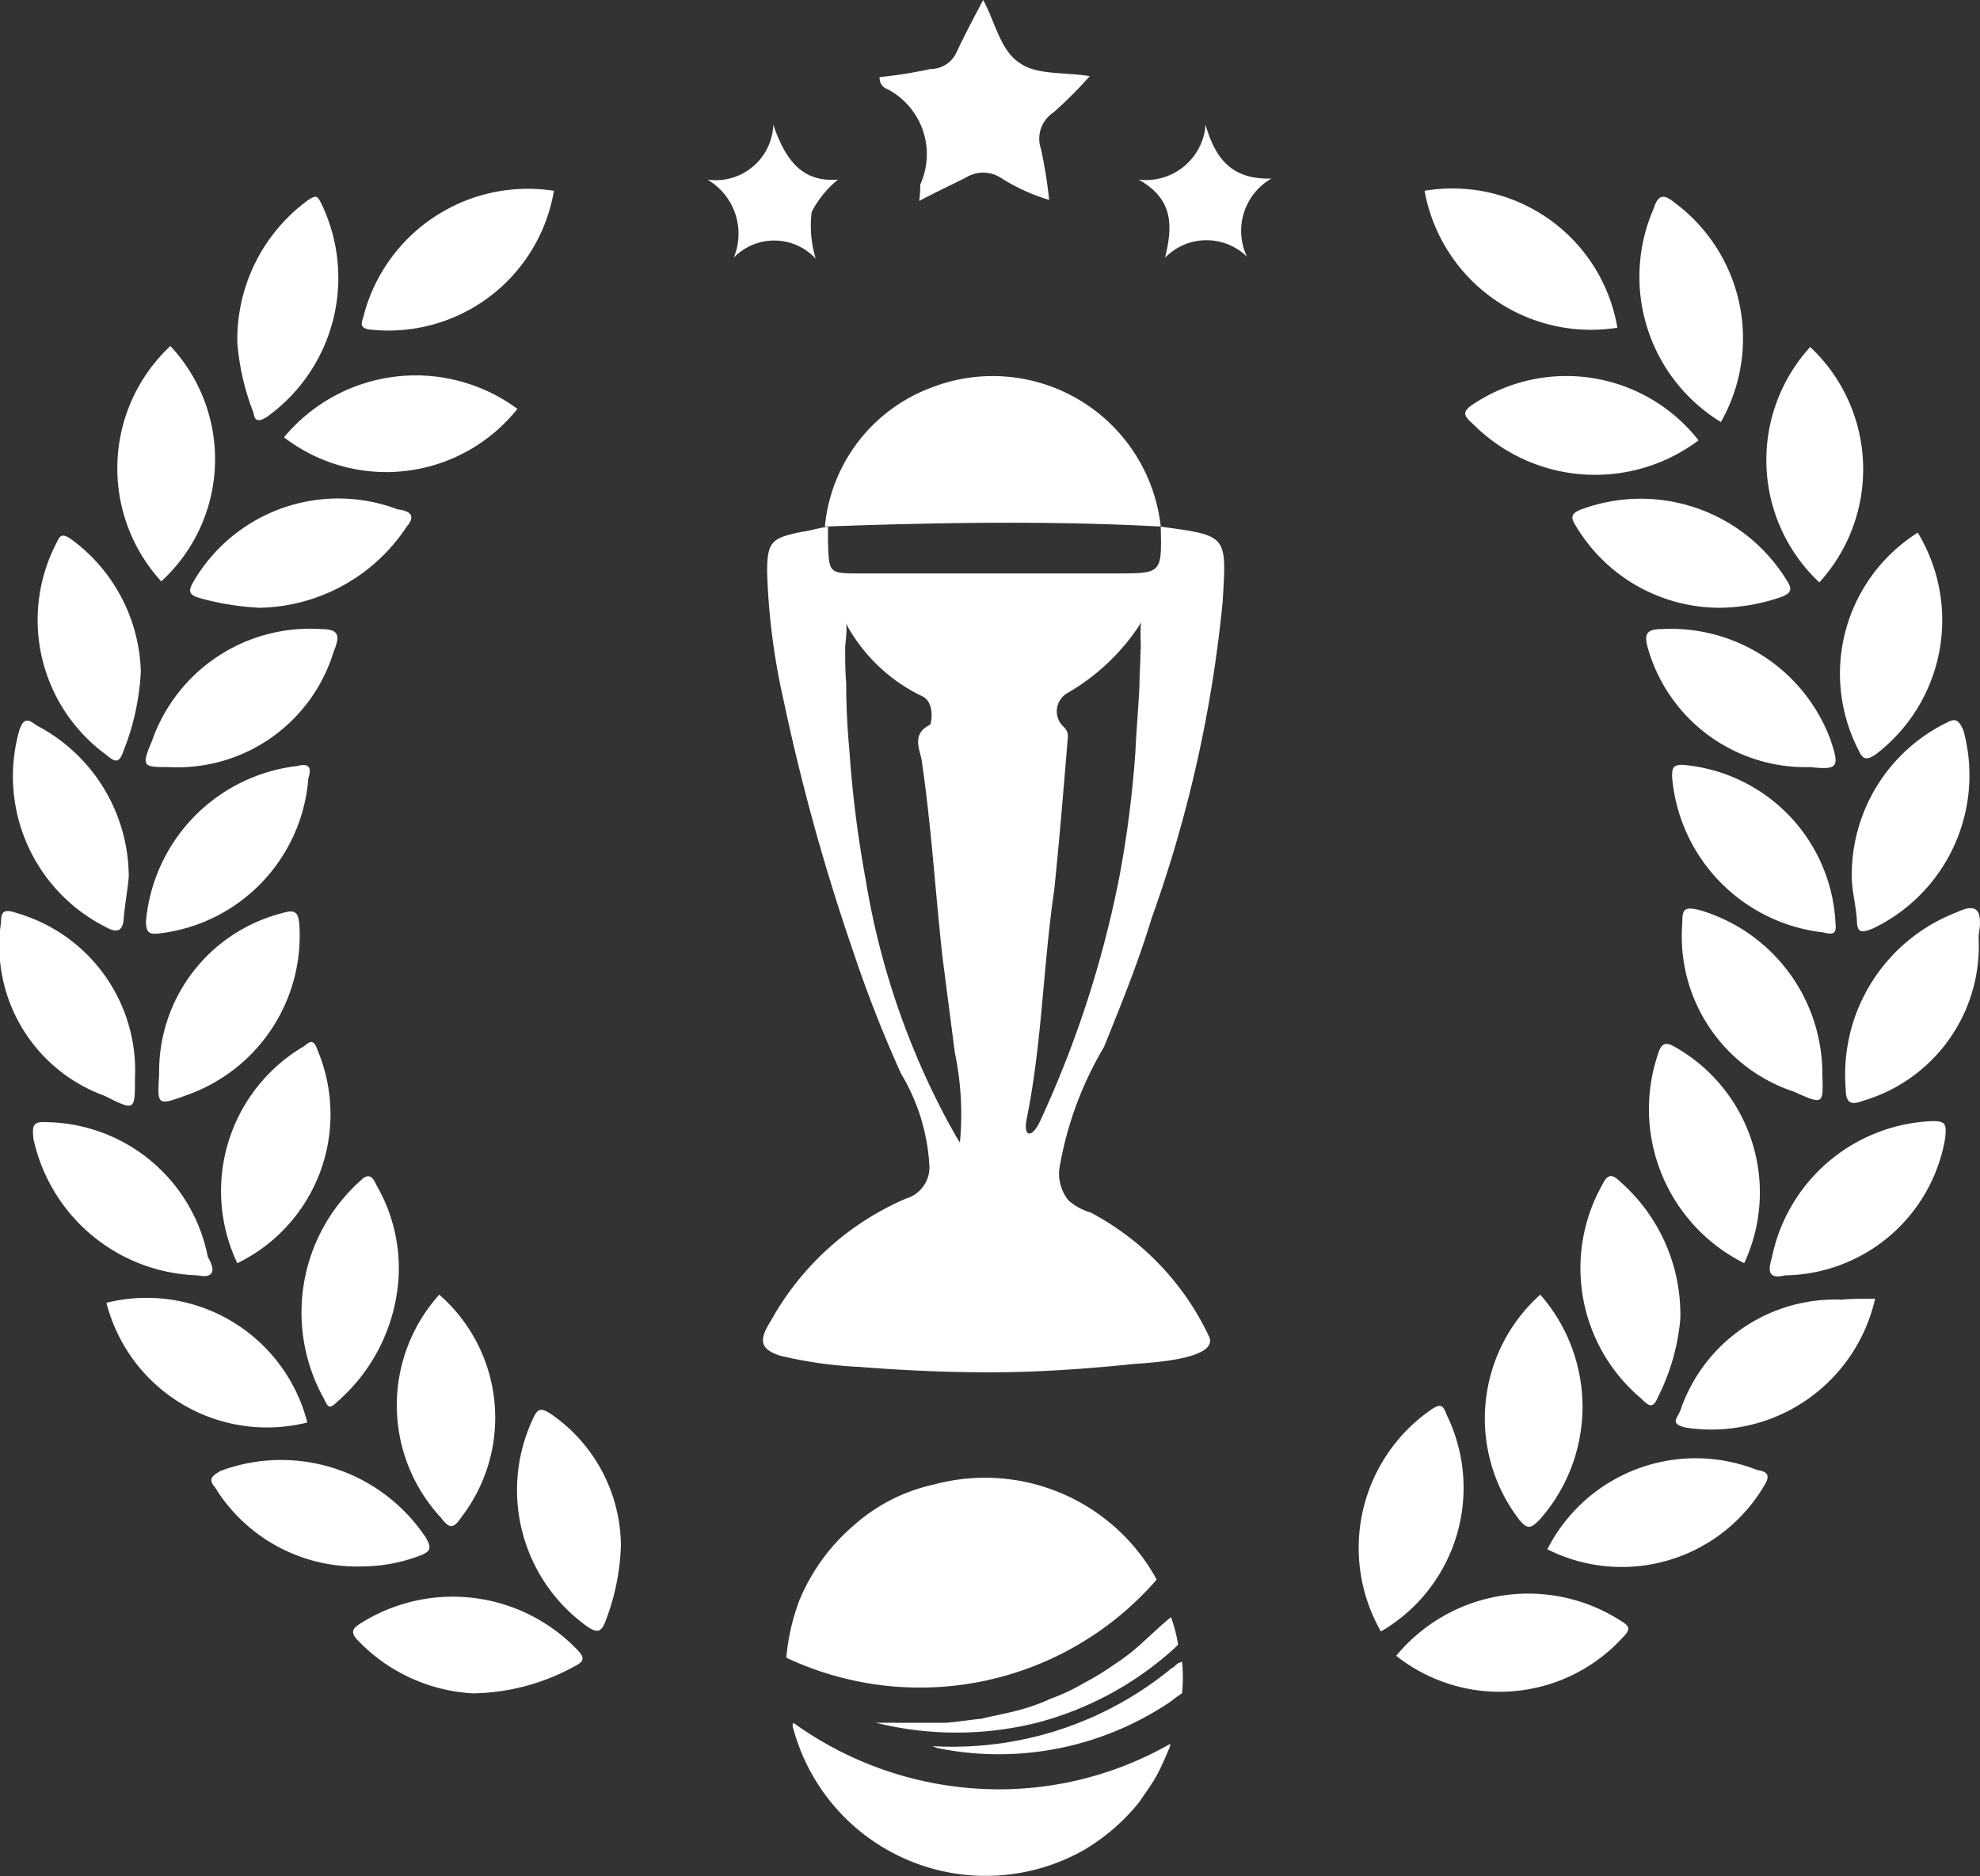 <svg id="Group_23416" data-name="Group 23416" xmlns="http://www.w3.org/2000/svg" width="38.643" height="36.621" viewBox="0 0 38.643 36.621">
  <rect x="0" y="0" width="38.643" height="36.621" fill="#333333" stroke="none"/>
  <g id="Group_14693" data-name="Group 14693" transform="translate(0)">
    <g id="Group_14692" data-name="Group 14692" transform="translate(15.344 28.85)">
      <path id="Path_51077" data-name="Path 51077" d="M793.972,1432.3a6.12,6.12,0,0,1-7.229,1.525A4.252,4.252,0,0,1,787,1432.7a3.9,3.9,0,0,1,1.069-1.466,3.463,3.463,0,0,1,1.565-.792A3.819,3.819,0,0,1,793.972,1432.3Z" transform="translate(-786.741 -1430.318)" fill="#fff"/>
      <path id="Path_51078" data-name="Path 51078" d="M787.936,1475.243a6.869,6.869,0,0,0,3.624,1.287,6.733,6.733,0,0,0,3.723-.872c.02.02,0,.02,0,.059-.079.178-.159.377-.257.555s-.218.336-.337.515a3.976,3.976,0,0,1-1.069.931,3.89,3.89,0,0,1-5.684-2.357.128.128,0,0,1,0-.119Z" transform="translate(-787.796 -1470.465)" fill="#fff"/>
      <path id="Path_51079" data-name="Path 51079" d="M803.8,1457.937h.713c.238-.019.475-.059.693-.079.238-.059.475-.1.693-.158a3.876,3.876,0,0,0,.673-.238,3.679,3.679,0,0,0,.634-.3,5.1,5.1,0,0,0,.614-.376,3.82,3.82,0,0,0,.554-.436c.178-.158.337-.317.535-.475a2.969,2.969,0,0,1,.139.535l-.079.079a6.4,6.4,0,0,1-2.674,1.446,6.515,6.515,0,0,1-3.149,0Z" transform="translate(-801.399 -1453.159)" fill="#fff"/>
      <path id="Path_51080" data-name="Path 51080" d="M813.572,1465.714a6.728,6.728,0,0,0,4.674-1.525c.059-.02.079-.079.139-.1.02,0,.02-.02.059-.02a3.134,3.134,0,0,1,0,.614,2.02,2.02,0,0,0-.218.158,5.986,5.986,0,0,1-4.555.911Z" transform="translate(-810.718 -1460.481)" fill="#fff"/>
    </g>
    <path id="Path_51081" data-name="Path 51081" d="M790.235,1255.7h0c1.307.178,1.287.158,1.208,1.465a25.6,25.6,0,0,1-1.386,6.179c-.258.851-.594,1.683-.931,2.515a6.871,6.871,0,0,0-.871,2.377.838.838,0,0,0,.178.614,1.135,1.135,0,0,0,.435.238,5.281,5.281,0,0,1,2.3,2.4c.257.475-1.228.535-1.446.555-.772.079-1.545.139-2.337.158-1.01.02-2.02-.02-3.03-.1a8.241,8.241,0,0,1-1.545-.218c-.436-.139-.4-.337-.178-.693a5.494,5.494,0,0,1,2.634-2.376.636.636,0,0,0,.455-.614,3.9,3.9,0,0,0-.554-1.822,24.624,24.624,0,0,1-.931-2.376,41.193,41.193,0,0,1-1.366-4.932,13.033,13.033,0,0,1-.317-2.476c0-.594.079-.673.673-.792.159-.02.337-.079.515-.1v.317c.02.594.02.594.633.594H789.4C790.255,1256.61,790.255,1256.61,790.235,1255.7Zm-6.159,1.862c.059.079,0,.4,0,.515,0,.218,0,.436.02.673,0,.436.02.852.06,1.287a22.122,22.122,0,0,0,.317,2.535,15.145,15.145,0,0,0,1.624,4.773c.079.138.139.257.218.376a5.868,5.868,0,0,0-.1-1.763q-.119-.921-.238-1.842c-.139-1.247-.218-2.555-.4-3.8-.02-.238-.238-.554.158-.752.02-.02.1-.436-.158-.555A3.315,3.315,0,0,1,784.076,1257.561Zm5.783,0a4.173,4.173,0,0,1-1.446,1.386.412.412,0,0,0-.1.634c.158.139.1.238.1.337-.079.951-.158,1.921-.257,2.872-.218,1.485-.238,2.99-.535,4.456-.079.376.1.4.258.059a20.846,20.846,0,0,0,1.545-4.753,21.089,21.089,0,0,0,.317-2.475c.02-.436.059-.851.079-1.287,0-.218.02-.436.02-.673C789.859,1258.056,789.819,1257.679,789.859,1257.561Z" transform="translate(-767.581 -1245.42)" fill="#fff"/>
    <path id="Path_51082" data-name="Path 51082" d="M793.834,1230.942a3.216,3.216,0,0,1,2.079-2.713,3.3,3.3,0,0,1,4.476,2.713h0C798.231,1230.824,796.012,1230.863,793.834,1230.942Z" transform="translate(-777.735 -1220.664)" fill="#fff"/>
    <path id="Path_51083" data-name="Path 51083" d="M804.661,1162.976a2.206,2.206,0,0,0,.02-.317,1.434,1.434,0,0,0-.634-1.861.227.227,0,0,1-.158-.238,8.54,8.54,0,0,0,.99-.158.556.556,0,0,0,.515-.337c.159-.337.337-.673.515-1.01.238.436.337.99.713,1.228.317.238.872.178,1.367.258a8.043,8.043,0,0,1-.713.713.611.611,0,0,0-.237.713,9.5,9.5,0,0,1,.158.99,3.732,3.732,0,0,1-.951-.436.635.635,0,0,0-.673,0C805.335,1162.64,805,1162.8,804.661,1162.976Z" transform="translate(-786.721 -1159.055)" fill="#fff"/>
    <path id="Path_51084" data-name="Path 51084" d="M716.125,1396.662a3.185,3.185,0,0,1,.436,4.337c-.158.237-.238.237-.4.019A3.225,3.225,0,0,1,716.125,1396.662Z" transform="translate(-707.552 -1371.391)" fill="#fff"/>
    <path id="Path_51085" data-name="Path 51085" d="M739.311,1420.464a4.471,4.471,0,0,1-.317,1.525c-.079.178-.158.178-.317.079a3.273,3.273,0,0,1-1.069-4.1c.079-.178.158-.178.317-.079A3.146,3.146,0,0,1,739.311,1420.464Z" transform="translate(-727.193 -1390.303)" fill="#fff"/>
    <path id="Path_51086" data-name="Path 51086" d="M892.19,1421.489a3.283,3.283,0,0,1,.99-4.337c.237-.159.237,0,.317.158A3.242,3.242,0,0,1,892.19,1421.489Z" transform="translate(-865.239 -1389.644)" fill="#fff"/>
    <path id="Path_51087" data-name="Path 51087" d="M916.076,1396.662a3.318,3.318,0,0,1-.02,4.4c-.178.178-.238.178-.4-.02A3.241,3.241,0,0,1,916.076,1396.662Z" transform="translate(-886.015 -1371.391)" fill="#fff"/>
    <path id="Path_51088" data-name="Path 51088" d="M683.418,1354.613a3.278,3.278,0,0,1,1.307-4.239c.1-.079.178-.158.258.079A3.231,3.231,0,0,1,683.418,1354.613Z" transform="translate(-678.786 -1329.956)" fill="#fff"/>
    <path id="Path_51089" data-name="Path 51089" d="M947.009,1354.932a3.36,3.36,0,0,1-1.683-4.08c.079-.257.178-.238.4-.1A3.263,3.263,0,0,1,947.009,1354.932Z" transform="translate(-912.968 -1330.276)" fill="#fff"/>
    <path id="Path_51090" data-name="Path 51090" d="M712.6,1193.8a3.276,3.276,0,0,1-3.545,2.713c-.317-.02-.178-.178-.158-.317A3.314,3.314,0,0,1,712.6,1193.8Z" transform="translate(-701.789 -1190.076)" fill="#fff"/>
    <path id="Path_51091" data-name="Path 51091" d="M907.648,1196.329a3.3,3.3,0,0,1-3.763-2.673A3.266,3.266,0,0,1,907.648,1196.329Z" transform="translate(-876.082 -1189.932)" fill="#fff"/>
    <path id="Path_51092" data-name="Path 51092" d="M678.712,1252.728a5.273,5.273,0,0,1-1.129-.178c-.317-.079-.258-.178-.1-.436a3.272,3.272,0,0,1,3.921-1.307c.158.02.4.079.178.337A3.514,3.514,0,0,1,678.712,1252.728Z" transform="translate(-673.644 -1240.865)" fill="#fff"/>
    <path id="Path_51093" data-name="Path 51093" d="M933.917,1252.693a3.269,3.269,0,0,1-2.832-1.6c-.1-.158-.1-.238.1-.317a3.343,3.343,0,0,1,4.02,1.386c.1.158.1.238-.1.317A3.787,3.787,0,0,1,933.917,1252.693Z" transform="translate(-900.331 -1240.83)" fill="#fff"/>
    <path id="Path_51094" data-name="Path 51094" d="M952.509,1302.527c.02.178-.02.238-.238.178a3.335,3.335,0,0,1-2.951-3.03c0-.158,0-.257.238-.238A3.259,3.259,0,0,1,952.509,1302.527Z" transform="translate(-916.686 -1284.505)" fill="#fff"/>
    <path id="Path_51095" data-name="Path 51095" d="M947.749,1277.2a3.2,3.2,0,0,1-3.149-2.258c-.1-.317-.079-.436.257-.436a3.322,3.322,0,0,1,3.288,2.159C948.323,1277.2,948.3,1277.259,947.749,1277.2Z" transform="translate(-912.42 -1262.227)" fill="#fff"/>
    <path id="Path_51096" data-name="Path 51096" d="M669.661,1277.2c-.515,0-.555,0-.337-.515a3.263,3.263,0,0,1,3.288-2.179c.336,0,.4.1.257.436A3.184,3.184,0,0,1,669.661,1277.2Z" transform="translate(-666.356 -1262.227)" fill="#fff"/>
    <path id="Path_51097" data-name="Path 51097" d="M709.606,1453.983a3.363,3.363,0,0,1-2.238-1.03c-.158-.158-.1-.238.02-.317a3.367,3.367,0,0,1,4.238.475c.158.159.178.238-.02.337A4.221,4.221,0,0,1,709.606,1453.983Z" transform="translate(-700.38 -1420.93)" fill="#fff"/>
    <path id="Path_51098" data-name="Path 51098" d="M672.426,1299.722a3.3,3.3,0,0,1-2.911,3.03c-.178.02-.258,0-.258-.238a3.353,3.353,0,0,1,2.951-3.03C672.426,1299.425,672.5,1299.5,672.426,1299.722Z" transform="translate(-666.408 -1284.532)" fill="#fff"/>
    <path id="Path_51099" data-name="Path 51099" d="M898.671,1452.743a3.342,3.342,0,0,1,4.4-.673c.159.1.178.158.02.317A3.253,3.253,0,0,1,898.671,1452.743Z" transform="translate(-871.422 -1420.423)" fill="#fff"/>
    <path id="Path_51100" data-name="Path 51100" d="M967.5,1367.829c-.317.079-.337-.079-.257-.337a3.33,3.33,0,0,1,3.149-2.674c.257,0,.257.079.238.317A3.215,3.215,0,0,1,967.5,1367.829Z" transform="translate(-932.664 -1342.935)" fill="#fff"/>
    <path id="Path_51101" data-name="Path 51101" d="M944.97,1199.576a3.325,3.325,0,0,1-1.307-4.179c.1-.317.238-.238.436-.079A3.3,3.3,0,0,1,944.97,1199.576Z" transform="translate(-911.384 -1191.338)" fill="#fff"/>
    <path id="Path_51102" data-name="Path 51102" d="M686.013,1198.022a3.37,3.37,0,0,1,1.386-2.792c.158-.1.178-.079.257.079a3.339,3.339,0,0,1-1.069,4.159c-.158.1-.238.08-.257-.079A4.811,4.811,0,0,1,686.013,1198.022Z" transform="translate(-681.381 -1191.328)" fill="#fff"/>
    <path id="Path_51103" data-name="Path 51103" d="M953.889,1329.048c.02.594.02.594-.555.337a3.192,3.192,0,0,1-2.178-3.287c0-.258.02-.337.337-.258A3.333,3.333,0,0,1,953.889,1329.048Z" transform="translate(-918.323 -1308.076)" fill="#fff"/>
    <path id="Path_51104" data-name="Path 51104" d="M671.555,1329.52a3.19,3.19,0,0,1,2.4-3.149c.257-.079.317-.02.337.238a3.3,3.3,0,0,1-2.179,3.307C671.516,1330.134,671.516,1330.134,671.555,1329.52Z" transform="translate(-668.449 -1308.547)" fill="#fff"/>
    <path id="Path_51105" data-name="Path 51105" d="M651.733,1367.975a3.381,3.381,0,0,1-3.208-2.673c-.02-.238-.02-.337.257-.317a3.257,3.257,0,0,1,3.149,2.634C652.03,1367.777,652.13,1368.055,651.733,1367.975Z" transform="translate(-647.874 -1343.081)" fill="#fff"/>
    <path id="Path_51106" data-name="Path 51106" d="M664.854,1227.148a3.269,3.269,0,0,1,.178-4.594A3.233,3.233,0,0,1,664.854,1227.148Z" transform="translate(-661.707 -1215.8)" fill="#fff"/>
    <path id="Path_51107" data-name="Path 51107" d="M967.449,1222.739a3.274,3.274,0,0,1,.178,4.595A3.274,3.274,0,0,1,967.449,1222.739Z" transform="translate(-932.12 -1215.966)" fill="#fff"/>
    <path id="Path_51108" data-name="Path 51108" d="M645.1,1329.523c0,.634,0,.634-.594.337a3.116,3.116,0,0,1-2.02-3.386c0-.238.079-.258.317-.178A3.2,3.2,0,0,1,645.1,1329.523Z" transform="translate(-642.466 -1308.471)" fill="#fff"/>
    <path id="Path_51109" data-name="Path 51109" d="M983.71,1326.351a3.146,3.146,0,0,1-2.258,3.149c-.257.1-.337.02-.337-.238a3.391,3.391,0,0,1,2.178-3.446c.337-.159.475-.079.436.317A1.068,1.068,0,0,0,983.71,1326.351Z" transform="translate(-945.093 -1308.013)" fill="#fff"/>
    <path id="Path_51110" data-name="Path 51110" d="M684.153,1429.1a3.243,3.243,0,0,1-2.832-1.545c-.158-.178-.02-.237.1-.317a3.389,3.389,0,0,1,4.02,1.307c.1.178.1.257-.1.336A3.249,3.249,0,0,1,684.153,1429.1Z" transform="translate(-677.125 -1398.524)" fill="#fff"/>
    <path id="Path_51111" data-name="Path 51111" d="M926.417,1428.47a3.247,3.247,0,0,1,4.1-1.545c.159.02.257.079.159.257A3.228,3.228,0,0,1,926.417,1428.47Z" transform="translate(-896.218 -1398.229)" fill="#fff"/>
    <path id="Path_51112" data-name="Path 51112" d="M699.648,1376.876a3.5,3.5,0,0,1-1.208,2.475c-.158.158-.178.079-.257-.079a3.45,3.45,0,0,1,.713-4.238c.158-.158.238-.1.317.079A3.241,3.241,0,0,1,699.648,1376.876Z" transform="translate(-691.867 -1351.982)" fill="#fff"/>
    <path id="Path_51113" data-name="Path 51113" d="M934.468,1377.7a4.2,4.2,0,0,1-.436,1.525c-.1.238-.178.179-.337.02a3.323,3.323,0,0,1-.753-4.159c.079-.158.158-.258.337-.079A3.449,3.449,0,0,1,934.468,1377.7Z" transform="translate(-901.674 -1351.955)" fill="#fff"/>
    <path id="Path_51114" data-name="Path 51114" d="M915.927,1229.348a3.36,3.36,0,0,1-4.4-.317c-.178-.158-.238-.237.02-.4A3.279,3.279,0,0,1,915.927,1229.348Z" transform="translate(-882.777 -1220.753)" fill="#fff"/>
    <path id="Path_51115" data-name="Path 51115" d="M699.137,1228.661a3.273,3.273,0,0,1-4.555.555A3.339,3.339,0,0,1,699.137,1228.661Z" transform="translate(-689.039 -1220.68)" fill="#fff"/>
    <path id="Path_51116" data-name="Path 51116" d="M665.916,1399.573a3.236,3.236,0,0,1-3.921-2.336A3.236,3.236,0,0,1,665.916,1399.573Z" transform="translate(-659.918 -1371.807)" fill="#fff"/>
    <path id="Path_51117" data-name="Path 51117" d="M953.836,1397.407a3.277,3.277,0,0,1-3.7,2.515c-.317-.079-.158-.178-.1-.337a3.189,3.189,0,0,1,3.149-2.159C953.381,1397.407,953.6,1397.407,953.836,1397.407Z" transform="translate(-917.24 -1372.057)" fill="#fff"/>
    <path id="Path_51118" data-name="Path 51118" d="M647.163,1294.357c-.02.258-.079.554-.1.832-.02.258-.159.258-.337.158a3.293,3.293,0,0,1-1.7-3.842c.079-.238.159-.238.337-.1A3.343,3.343,0,0,1,647.163,1294.357Z" transform="translate(-644.65 -1277.246)" fill="#fff"/>
    <path id="Path_51119" data-name="Path 51119" d="M982.281,1294.306a3.307,3.307,0,0,1,1.862-3.03c.178-.1.238-.02.317.158a3.316,3.316,0,0,1-1.762,3.862c-.238.1-.317.079-.317-.158C982.36,1294.84,982.281,1294.543,982.281,1294.306Z" transform="translate(-946.14 -1277.175)" fill="#fff"/>
    <path id="Path_51120" data-name="Path 51120" d="M651.4,1260.02a4.812,4.812,0,0,1-.337,1.545c-.079.238-.158.238-.337.079a3.257,3.257,0,0,1-.99-4.1c.079-.158.1-.257.317-.1A3.309,3.309,0,0,1,651.4,1260.02Z" transform="translate(-648.652 -1246.91)" fill="#fff"/>
    <path id="Path_51121" data-name="Path 51121" d="M981.573,1256.816a3.292,3.292,0,0,1-.832,4.337c-.158.1-.237.1-.317-.079A3.255,3.255,0,0,1,981.573,1256.816Z" transform="translate(-944.145 -1246.419)" fill="#fff"/>
    <path id="Path_51122" data-name="Path 51122" d="M853.967,1183.009a1.177,1.177,0,0,0-.475,1.525,1.13,1.13,0,0,0-1.6.02c.158-.634.158-1.149-.515-1.525a1.168,1.168,0,0,0,1.307-1.069C852.878,1182.632,853.2,1183.028,853.967,1183.009Z" transform="translate(-829.155 -1179.523)" fill="#fff"/>
    <path id="Path_51123" data-name="Path 51123" d="M774.788,1183.028a1.969,1.969,0,0,0-.515.634,2.216,2.216,0,0,0,.079.911,1.1,1.1,0,0,0-1.6-.02,1.221,1.221,0,0,0-.515-1.525,1.123,1.123,0,0,0,1.287-1.069C773.758,1182.632,774.075,1183.088,774.788,1183.028Z" transform="translate(-758.432 -1179.523)" fill="#fff"/>
  </g>
</svg>
